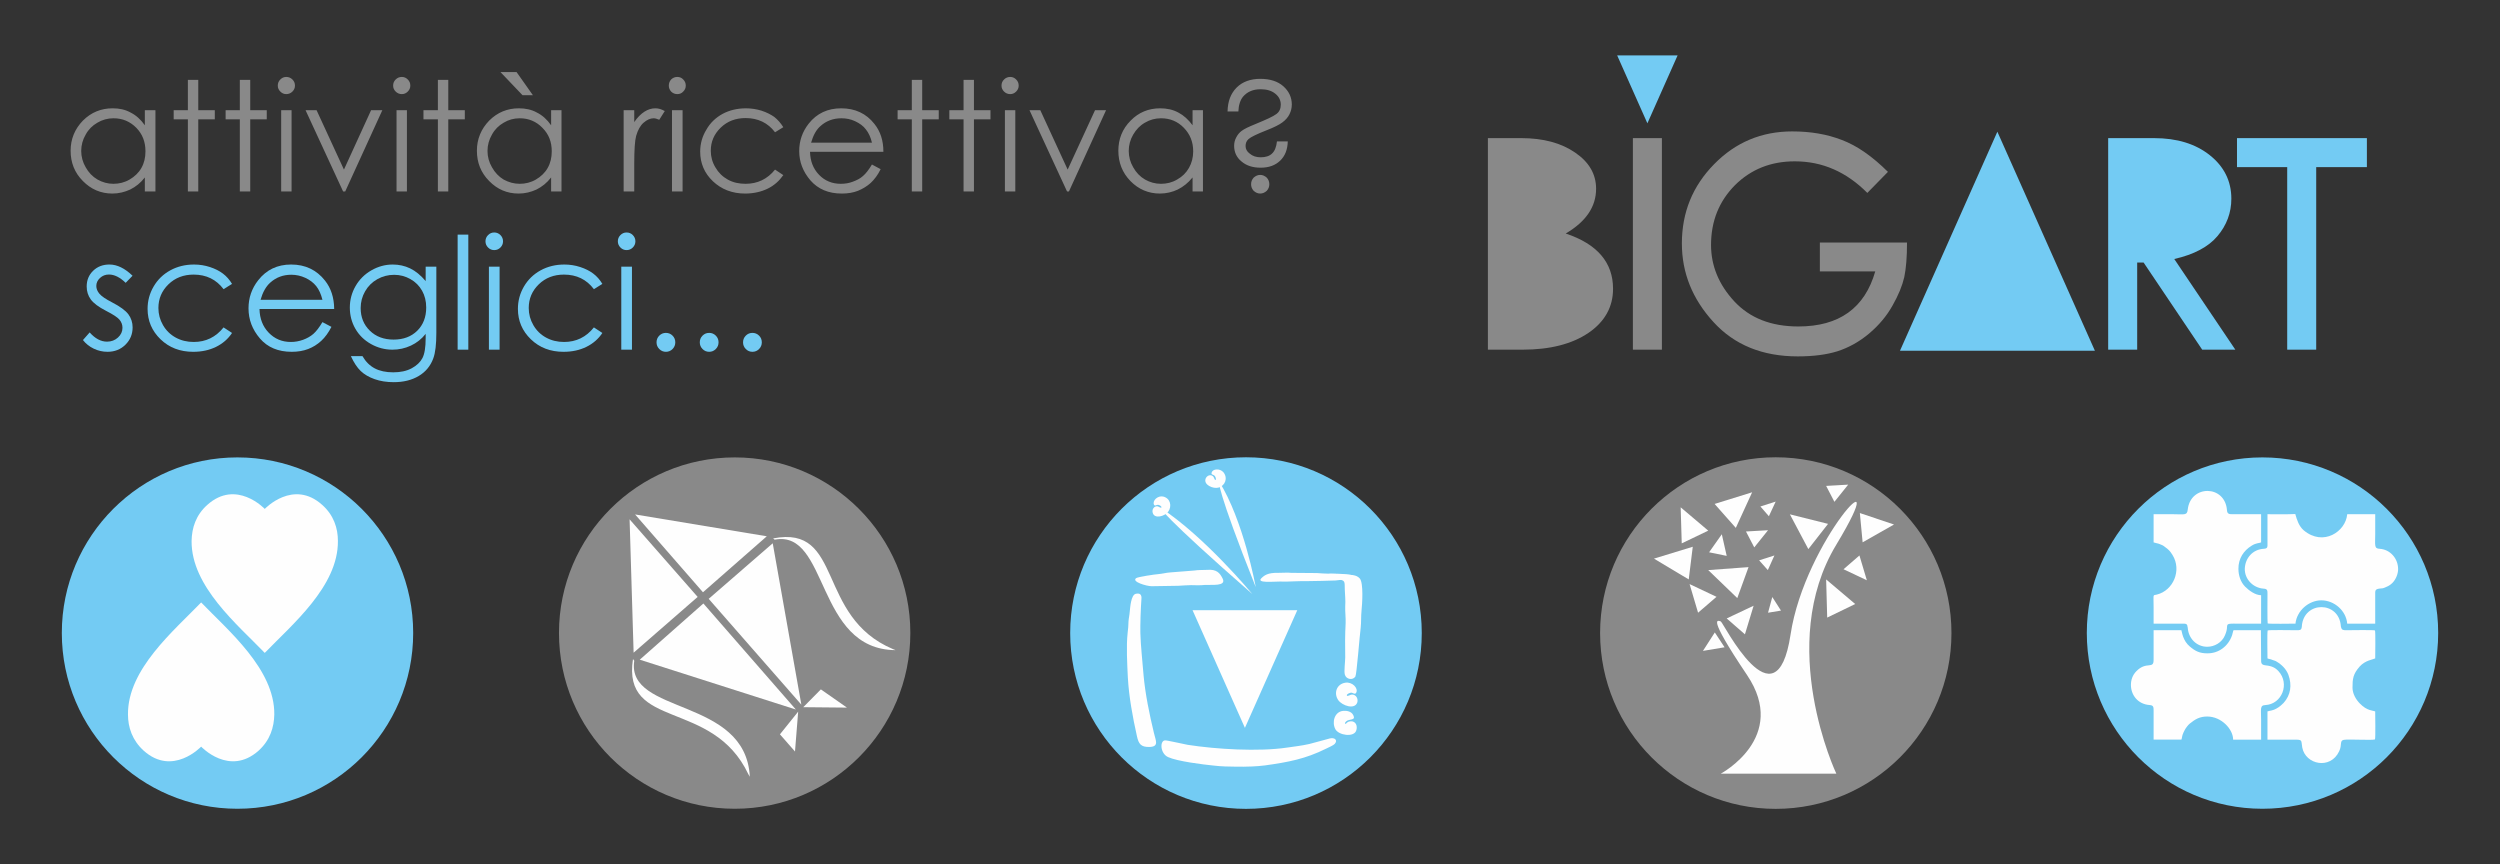 <?xml version="1.0" encoding="utf-8"?>
<!-- Generator: Adobe Illustrator 16.0.0, SVG Export Plug-In . SVG Version: 6.00 Build 0)  -->
<!DOCTYPE svg PUBLIC "-//W3C//DTD SVG 1.1//EN" "http://www.w3.org/Graphics/SVG/1.1/DTD/svg11.dtd">
<svg version="1.1" id="Livello_1" xmlns="http://www.w3.org/2000/svg" xmlns:xlink="http://www.w3.org/1999/xlink" x="0px" y="0px"
	 width="1024px" height="354px" viewBox="0 0 1024 354" enable-background="new 0 0 1024 354" xml:space="preserve">
<rect x="0" y="0" width="1024" height="354" fill="#333333" stroke="none"/>
<path fill="#898989" d="M-739.861-693.934v33.267h-4.342v-5.733c-1.739,2.258-3.736,3.821-5.994,4.95
	c-2.259,1.043-4.69,1.65-7.297,1.65c-4.69,0-8.771-1.737-12.072-5.124c-3.387-3.387-5.037-7.557-5.037-12.421
	c0-4.777,1.737-8.945,5.037-12.332c3.388-3.388,7.469-5.038,12.159-5.038c2.779,0,5.213,0.521,7.384,1.737
	c2.258,1.128,4.168,2.865,5.82,5.211v-6.167H-739.861z M-757.058-690.634c-2.346,0-4.604,0.608-6.602,1.824
	c-1.998,1.13-3.648,2.78-4.776,4.864c-1.217,2.086-1.825,4.344-1.825,6.688c0,2.346,0.608,4.604,1.825,6.688
	c1.214,2.173,2.778,3.823,4.863,5.039c1.998,1.128,4.169,1.737,6.515,1.737c2.257,0,4.516-0.522,6.601-1.737
	c2.085-1.216,3.734-2.779,4.864-4.777c1.128-1.999,1.65-4.256,1.65-6.775c0-3.908-1.217-7.035-3.736-9.64
	C-750.284-689.33-753.324-690.634-757.058-690.634z M-726.573-706.354h4.256v12.421h6.774v3.734h-6.774v29.532h-4.256v-29.532
	h-5.818v-3.734h5.818V-706.354z M-705.293-706.354h4.257v12.421h6.773v3.734h-6.773v29.532h-4.257v-29.532h-5.818v-3.734h5.818
	V-706.354z M-686.272-707.569c0.957,0,1.824,0.348,2.52,1.041c0.694,0.696,1.042,1.477,1.042,2.52c0,0.954-0.348,1.737-1.042,2.432
	c-0.695,0.695-1.562,1.043-2.52,1.043c-0.954,0-1.737-0.348-2.431-1.043c-0.695-0.694-1.044-1.478-1.044-2.432
	c0-1.043,0.349-1.823,1.044-2.52C-688.009-707.222-687.226-707.569-686.272-707.569z M-688.356-693.934h4.257v33.267h-4.257
	V-693.934z M-678.368-693.934h4.517l11.204,24.319l11.118-24.319h4.603l-15.199,33.267h-0.868L-678.368-693.934z M-638.935-707.569
	c0.955,0,1.736,0.348,2.433,1.041c0.693,0.696,1.042,1.477,1.042,2.52c0,0.954-0.349,1.737-1.042,2.432
	c-0.696,0.695-1.478,1.043-2.433,1.043s-1.824-0.348-2.519-1.043c-0.696-0.694-1.043-1.478-1.043-2.432
	c0-1.043,0.347-1.823,1.043-2.52C-640.759-707.222-639.89-707.569-638.935-707.569z M-641.106-693.934h4.256v33.267h-4.256V-693.934
	z M-624.17-706.354h4.257v12.421h6.774v3.734h-6.774v29.532h-4.257v-29.532h-5.905v-3.734h5.905V-706.354z M-573.533-693.934v33.267
	h-4.256v-5.733c-1.737,2.258-3.734,3.821-5.994,4.95c-2.257,1.043-4.689,1.65-7.295,1.65c-4.777,0-8.773-1.737-12.073-5.124
	c-3.388-3.387-5.038-7.557-5.038-12.421c0-4.777,1.737-8.945,5.038-12.332c3.388-3.388,7.47-5.038,12.16-5.038
	c2.693,0,5.211,0.521,7.382,1.737c2.259,1.128,4.17,2.865,5.82,5.211v-6.167H-573.533z M-590.643-690.634
	c-2.433,0-4.604,0.608-6.602,1.824c-1.998,1.13-3.647,2.78-4.777,4.864c-1.216,2.086-1.824,4.344-1.824,6.688
	c0,2.346,0.608,4.604,1.824,6.688c1.217,2.173,2.779,3.823,4.777,5.039c2.084,1.128,4.256,1.737,6.602,1.737
	c2.259,0,4.517-0.522,6.601-1.737c2.086-1.216,3.736-2.779,4.863-4.777c1.13-1.999,1.65-4.256,1.65-6.775
	c0-3.908-1.217-7.035-3.821-9.64C-583.869-689.33-586.996-690.634-590.643-690.634z M-591.947-709.568l6.688,9.468h-4.255
	l-9.033-9.468H-591.947z M-548.084-693.934h4.343v4.863c1.304-1.91,2.693-3.3,4.17-4.256c1.477-0.954,2.951-1.389,4.516-1.389
	c1.216,0,2.433,0.348,3.821,1.128l-2.258,3.562c-0.868-0.347-1.65-0.608-2.258-0.608c-1.391,0-2.78,0.608-4.17,1.824
	c-1.302,1.13-2.344,2.954-3.039,5.387c-0.521,1.91-0.782,5.731-0.782,11.551v11.205h-4.343V-693.934L-548.084-693.934z
	 M-526.109-707.569c0.955,0,1.823,0.348,2.43,1.041c0.696,0.696,1.043,1.477,1.043,2.52c0,0.954-0.347,1.737-1.043,2.432
	c-0.606,0.695-1.475,1.043-2.43,1.043c-0.957,0-1.825-0.348-2.521-1.043c-0.607-0.694-0.954-1.478-0.954-2.432
	c0-1.043,0.347-1.823,0.954-2.52C-527.934-707.222-527.066-707.569-526.109-707.569z M-528.281-693.934h4.342v33.267h-4.342
	V-693.934z M-482.681-686.985l-3.388,2.085c-2.954-3.909-7.037-5.82-12.074-5.82c-4.081,0-7.468,1.304-10.161,3.908
	c-2.693,2.606-4.083,5.733-4.083,9.468c0,2.433,0.608,4.69,1.911,6.863c1.216,2.084,2.866,3.734,5.039,4.95
	c2.17,1.215,4.604,1.737,7.294,1.737c4.863,0,8.946-1.911,12.074-5.82l3.388,2.258c-1.65,2.347-3.736,4.256-6.429,5.56
	c-2.691,1.304-5.819,1.997-9.207,1.997c-5.297,0-9.727-1.737-13.201-5.037c-3.475-3.301-5.211-7.382-5.211-12.159
	c0-3.214,0.867-6.254,2.518-8.946c1.564-2.78,3.822-4.951,6.688-6.515c2.78-1.477,5.992-2.258,9.554-2.258
	c2.173,0,4.343,0.348,6.341,0.955c2.084,0.695,3.823,1.563,5.298,2.605C-484.941-690.025-483.724-688.636-482.681-686.985z
	 M-446.376-671.698l3.561,1.91c-1.127,2.345-2.518,4.17-4.081,5.646c-1.562,1.39-3.299,2.433-5.211,3.214
	c-1.998,0.782-4.169,1.129-6.603,1.129c-5.472,0-9.728-1.823-12.853-5.384c-3.041-3.562-4.604-7.558-4.604-11.987
	c0-4.255,1.304-7.989,3.906-11.292c3.301-4.168,7.73-6.252,13.29-6.252c5.646,0,10.249,2.084,13.637,6.427
	c2.432,3.039,3.647,6.775,3.647,11.379h-30.053c0.089,3.821,1.303,6.948,3.734,9.466c2.346,2.434,5.387,3.649,8.859,3.649
	c1.736,0,3.386-0.262,4.95-0.869c1.649-0.608,3.039-1.304,4.17-2.345C-448.895-667.964-447.68-669.527-446.376-671.698z
	 M-446.376-680.645c-0.521-2.257-1.391-4.081-2.519-5.471c-1.042-1.39-2.521-2.434-4.343-3.301
	c-1.823-0.869-3.734-1.217-5.646-1.217c-3.301,0-6.167,1.043-8.512,3.128c-1.738,1.477-3.041,3.821-3.908,6.86L-446.376-680.645
	L-446.376-680.645z M-430.048-706.354h4.258v12.421h6.773v3.734h-6.773v29.532h-4.258v-29.532h-5.817v-3.734h5.817V-706.354z
	 M-408.854-706.354h4.256v12.421h6.773v3.734h-6.773v29.532h-4.256v-29.532h-5.82v-3.734h5.82V-706.354z M-389.747-707.569
	c0.955,0,1.737,0.348,2.435,1.041c0.693,0.696,1.04,1.477,1.04,2.52c0,0.954-0.347,1.737-1.04,2.432
	c-0.696,0.695-1.479,1.043-2.435,1.043s-1.822-0.348-2.519-1.043c-0.695-0.694-1.043-1.478-1.043-2.432
	c0-1.043,0.348-1.823,1.043-2.52C-391.57-707.222-390.703-707.569-389.747-707.569z M-391.917-693.934h4.256v33.267h-4.256V-693.934
	z M-381.842-693.934h4.43l11.203,24.319l11.204-24.319h4.518l-15.198,33.267h-0.782L-381.842-693.934z M-310.794-693.934v33.267
	h-4.256v-5.733c-1.825,2.258-3.821,3.821-6.081,4.95c-2.171,1.043-4.689,1.65-7.295,1.65c-4.688,0-8.771-1.737-12.073-5.124
	c-3.301-3.387-4.949-7.557-4.949-12.421c0-4.777,1.648-8.945,5.036-12.332c3.302-3.388,7.385-5.038,12.073-5.038
	c2.779,0,5.211,0.521,7.468,1.737c2.174,1.128,4.083,2.865,5.821,5.211v-6.167H-310.794z M-327.992-690.634
	c-2.347,0-4.604,0.608-6.603,1.824c-1.997,1.13-3.562,2.78-4.777,4.864c-1.216,2.086-1.822,4.344-1.822,6.688
	c0,2.346,0.606,4.604,1.822,6.688c1.217,2.173,2.78,3.823,4.863,5.039c1.999,1.128,4.17,1.737,6.517,1.737
	c2.345,0,4.517-0.522,6.6-1.737c2.172-1.216,3.734-2.779,4.865-4.777c1.129-1.999,1.735-4.256,1.735-6.775
	c0-3.908-1.303-7.035-3.82-9.64C-321.131-689.33-324.257-690.634-327.992-690.634z M-296.29-693.413h-4.431
	c0.087-4.168,1.305-7.382,3.734-9.814c2.347-2.345,5.646-3.561,9.641-3.561c4.083,0,7.211,1.042,9.471,3.04
	c2.256,1.997,3.472,4.517,3.472,7.47c0,1.477-0.35,2.778-0.955,3.995c-0.607,1.216-1.562,2.346-2.863,3.3
	c-1.219,0.957-3.477,2.084-6.603,3.301c-3.996,1.563-6.428,2.78-7.297,3.561c-0.867,0.783-1.217,1.737-1.217,2.867
	c0,1.129,0.521,2.259,1.736,3.126c1.131,0.957,2.606,1.478,4.432,1.478c2.083,0,3.646-0.521,4.689-1.563
	c1.128-1.043,1.738-2.693,1.995-4.951h4.432c-0.087,3.388-1.128,5.994-3.127,7.904c-1.998,1.911-4.603,2.866-7.989,2.866
	c-3.301,0-5.905-0.868-7.903-2.605c-1.998-1.65-2.952-3.821-2.952-6.341c0-1.217,0.26-2.345,0.867-3.475
	c0.521-1.042,1.303-1.997,2.258-2.692c1.043-0.781,2.866-1.65,5.646-2.779c4.431-1.824,7.295-3.126,8.514-4.082
	c1.214-0.869,1.82-2.171,1.82-3.821c0-1.737-0.693-3.301-2.258-4.517c-1.476-1.217-3.474-1.824-5.991-1.824
	c-3.128,0-5.473,1.041-7.209,3.04C-295.507-698.102-296.204-696.018-296.29-693.413z M-287.345-667.443
	c1.044,0,1.911,0.436,2.693,1.13c0.695,0.782,1.043,1.65,1.043,2.692s-0.347,1.911-1.043,2.692
	c-0.782,0.695-1.649,1.129-2.693,1.129c-1.042,0-1.909-0.434-2.69-1.129c-0.694-0.781-1.041-1.65-1.041-2.692
	s0.347-1.91,1.041-2.692C-289.254-667.008-288.387-667.443-287.345-667.443z"/>
<path fill="#FF9100" d="M-754.627-629.4l-2.779,2.78c-2.258-2.173-4.516-3.301-6.688-3.301c-1.391,0-2.604,0.434-3.562,1.389
	c-1.042,0.87-1.562,1.999-1.562,3.214c0,1.042,0.434,2.086,1.303,3.04c0.781,1.043,2.518,2.172,5.124,3.562
	c3.127,1.651,5.298,3.214,6.515,4.776c1.042,1.562,1.649,3.301,1.649,5.213c0,2.777-0.955,5.038-2.866,6.948
	c-1.91,1.908-4.342,2.867-7.208,2.867c-1.91,0-3.734-0.438-5.56-1.306c-1.737-0.778-3.125-1.995-4.342-3.472l2.691-3.039
	c2.259,2.516,4.517,3.734,7.036,3.734c1.65,0,3.127-0.611,4.342-1.652c1.216-1.131,1.825-2.429,1.825-3.908
	c0-1.214-0.436-2.258-1.216-3.301c-0.782-0.87-2.606-2.085-5.387-3.473c-3.038-1.564-5.037-3.127-6.166-4.604
	c-1.042-1.478-1.562-3.214-1.562-5.125c0-2.519,0.867-4.604,2.604-6.34c1.65-1.651,3.909-2.434,6.514-2.434
	C-760.88-633.83-757.753-632.352-754.627-629.4z M-714.759-626.1l-3.388,2.085c-2.953-3.908-6.949-5.819-12.073-5.819
	c-4.082,0-7.469,1.302-10.162,3.908c-2.693,2.606-3.996,5.732-3.996,9.467c0,2.433,0.609,4.69,1.823,6.863
	c1.217,2.082,2.954,3.734,5.126,4.949c2.171,1.131,4.516,1.736,7.209,1.736c4.95,0,8.946-1.91,12.073-5.817l3.388,2.257
	c-1.563,2.345-3.736,4.258-6.428,5.559c-2.693,1.305-5.732,2-9.207,2c-5.298,0-9.642-1.736-13.115-5.04
	c-3.474-3.297-5.211-7.381-5.211-12.159c0-3.213,0.781-6.254,2.431-8.945c1.65-2.779,3.823-4.95,6.688-6.514
	c2.866-1.478,6.08-2.26,9.554-2.26c2.259,0,4.344,0.261,6.428,0.956c1.997,0.695,3.822,1.564,5.211,2.605
	C-716.932-629.14-715.715-627.749-714.759-626.1z M-678.454-610.812l3.647,1.911c-1.215,2.347-2.604,4.168-4.081,5.643
	c-1.563,1.393-3.388,2.437-5.3,3.214c-1.91,0.694-4.168,1.133-6.601,1.133c-5.472,0-9.729-1.826-12.767-5.388
	c-3.04-3.561-4.604-7.556-4.604-11.985c0-4.257,1.302-7.991,3.907-11.29c3.301-4.17,7.731-6.255,13.203-6.255
	c5.733,0,10.25,2.085,13.637,6.428c2.431,3.039,3.647,6.774,3.734,11.377h-30.14c0.087,3.82,1.39,6.95,3.735,9.471
	c2.432,2.429,5.385,3.645,8.946,3.645c1.65,0,3.3-0.257,4.95-0.869c1.563-0.606,2.953-1.388,4.083-2.345
	C-680.974-607.075-679.757-608.642-678.454-610.812z M-678.368-619.758c-0.607-2.26-1.39-4.083-2.52-5.474
	c-1.128-1.389-2.605-2.431-4.342-3.301c-1.823-0.868-3.734-1.215-5.733-1.215c-3.301,0-6.078,1.041-8.511,3.127
	c-1.65,1.475-2.954,3.821-3.908,6.862h25.014V-619.758z M-637.024-633.048h4.256v26.493c0,4.688-0.435,8.073-1.217,10.245
	c-1.129,3.04-3.039,5.385-5.818,7.038c-2.78,1.65-6.081,2.519-9.989,2.519c-2.866,0-5.472-0.437-7.729-1.215
	c-2.258-0.873-4.083-1.914-5.559-3.304c-1.39-1.388-2.692-3.386-3.909-5.99h4.604c1.303,2.256,2.953,3.908,4.951,4.949
	c1.997,1.041,4.43,1.562,7.47,1.562c2.865,0,5.385-0.521,7.382-1.562c1.998-1.131,3.387-2.52,4.257-4.081
	c0.867-1.651,1.303-4.345,1.303-7.992v-1.738c-1.563,2.088-3.562,3.65-5.906,4.691c-2.346,1.131-4.777,1.651-7.384,1.651
	c-3.127,0-5.992-0.694-8.685-2.259c-2.693-1.476-4.777-3.561-6.254-6.081c-1.478-2.604-2.171-5.383-2.171-8.511
	c0-3.039,0.78-5.906,2.258-8.6c1.563-2.691,3.647-4.775,6.427-6.339c2.693-1.478,5.56-2.26,8.512-2.26
	c2.52,0,4.863,0.521,6.95,1.478c2.171,1.043,4.255,2.692,6.253,5.124v-5.818H-637.024z M-649.705-629.747
	c-2.433,0-4.689,0.607-6.688,1.738c-2.085,1.216-3.735,2.863-4.95,4.863c-1.13,2.083-1.737,4.342-1.737,6.773
	c0,3.646,1.216,6.604,3.647,9.033c2.432,2.346,5.645,3.56,9.468,3.56c3.994,0,7.122-1.127,9.553-3.56
	c2.346-2.347,3.562-5.471,3.562-9.293c0-2.519-0.522-4.777-1.65-6.688c-1.043-1.999-2.605-3.562-4.69-4.689
	C-645.188-629.14-647.36-629.747-649.705-629.747z M-624.257-645.901H-620v46.12h-4.257V-645.901z M-609.579-646.685
	c0.956,0,1.825,0.347,2.52,1.043c0.694,0.694,1.042,1.477,1.042,2.518c0,0.956-0.348,1.737-1.042,2.434
	c-0.694,0.694-1.563,1.043-2.52,1.043c-0.955,0-1.737-0.349-2.432-1.043c-0.694-0.696-1.042-1.478-1.042-2.434
	c0-1.041,0.348-1.823,1.042-2.518C-611.316-646.338-610.534-646.685-609.579-646.685z M-611.663-633.048h4.257v33.267h-4.257
	V-633.048z"/>
<g>
	<path fill="#898989" d="M-184.085-682.503h13.69c8.998,0,16.379,2,22.065,5.937c5.69,3.875,8.567,8.816,8.567,14.817
		c0,7.314-4.124,13.439-12.44,18.316c12.938,4.316,19.382,11.881,19.382,22.632c0,7.44-3.377,13.504-10.067,18.071
		c-6.752,4.559-15.69,6.875-27.009,6.875h-14.188V-682.503z"/>
	<polygon fill="#898989" points="-124.696,-682.503 -112.817,-682.503 -112.817,-595.857 -124.696,-595.857 	"/>
	<path fill="#898989" d="M-20.229-668.688l-8.442,8.627C-37.233-668.688-47.114-673-58.367-673c-9.814,0-17.943,3.248-24.508,9.753
		c-6.499,6.564-9.812,14.688-9.812,24.504c0,8.505,3.187,16.253,9.501,23.067c6.378,6.879,15.128,10.317,26.258,10.317
		c16.693,0,27.193-7.506,31.508-22.566h-22.692v-11.815h35.699c0,5.941-0.377,10.627-1.13,14.189
		c-0.812,3.5-2.375,7.377-4.81,11.628c-2.375,4.251-5.566,8.065-9.566,11.438c-4.002,3.376-8.316,5.752-12.882,7.252
		c-4.562,1.44-10.001,2.128-16.38,2.128c-14.44,0-25.944-4.691-34.507-14.068c-8.632-9.435-12.943-20.128-12.943-32.193
		c0-12.756,4.44-23.572,13.256-32.511c8.753-8.94,19.443-13.378,31.948-13.378c7.438,0,14.188,1.124,20.315,3.502
		C-32.923-679.439-26.667-675.064-20.229-668.688z"/>
	<path fill="#73CBF3" d="M69.983-682.503h18.816c9.314,0,16.942,2.314,22.822,6.999c5.812,4.626,8.812,10.567,8.812,17.816
		c0,5.755-1.938,10.882-5.688,15.318c-3.749,4.442-9.69,7.565-17.693,9.378l25.009,37.135h-13.567l-24.007-35.696h-2.624v35.696
		h-11.88V-682.503L69.983-682.503z"/>
	<polygon fill="#73CBF3" points="122.748,-682.503 175.95,-682.503 175.95,-670.627 155.193,-670.627 155.193,-595.857 
		143.315,-595.857 143.315,-670.627 122.748,-670.627 	"/>
	<polygon fill="#73CBF3" points="-15.292,-595.418 64.545,-595.418 24.594,-685.131 	"/>
	<polygon fill="#73CBF3" points="-131.135,-716.391 -106.378,-716.391 -118.755,-688.567 	"/>
</g>
<g>
	<path fill="#73CBF3" d="M-701.287-551.729c39.778,0,72.002,32.223,72.002,71.916c0,39.779-32.224,72-72.002,72
		c-39.694,0-71.918-32.221-71.918-72C-773.204-519.508-740.981-551.729-701.287-551.729z"/>
	<path fill="#FEFEFE" d="M-716.139-433.261c0,0-11.64,12.335-23.538,1.646c-4.69-4.255-6.428-9.553-6.428-14.849
		c-0.174-18.503,18.849-34.31,29.966-45.859c11.116,11.552,30.138,27.356,29.965,45.859c-0.087,5.296-1.737,10.594-6.428,14.849
		C-704.587-420.927-716.139-433.261-716.139-433.261z"/>
	<path fill="#FEFEFE" d="M-690.082-530.628c0,0-11.639-12.334-23.539-1.646c-4.689,4.166-6.34,9.469-6.427,14.764
		c-0.174,18.589,18.848,34.31,29.966,45.859c11.118-11.551,30.139-27.271,29.965-45.859c0-5.295-1.737-10.598-6.428-14.764
		C-678.444-542.962-690.082-530.628-690.082-530.628z"/>
</g>
<g>
	<path fill="#898989" d="M-497.565-551.729c39.691,0,71.915,32.223,71.915,71.916c0,39.779-32.224,72-71.915,72
		c-39.779,0-72.003-32.221-72.003-72C-569.568-519.508-537.344-551.729-497.565-551.729z"/>
	<polygon fill="#FEFEFE" points="-540.644,-526.367 -512.766,-494.583 -538.996,-471.74 	"/>
	<polygon fill="#FEFEFE" points="-538.388,-528.365 -510.593,-496.492 -484.451,-519.419 	"/>
	<polygon fill="#FEFEFE" points="-470.293,-450.46 -508.246,-493.799 -482.017,-516.554 	"/>
	<polygon fill="#FEFEFE" points="-472.55,-448.46 -510.419,-491.892 -536.476,-468.873 	"/>
	<polygon fill="#FEFEFE" points="-471.595,-447.593 -479.065,-438.299 -472.897,-431.261 	"/>
	<polygon fill="#FEFEFE" points="-451.619,-449.245 -462.302,-456.713 -469.509,-449.419 	"/>
	<path fill="#FEFEFE" d="M-538.735-468.437c-3.388,22.321,45.685,14.68,47.338,47.512c-0.174-0.264-0.35-0.61-0.609-1.047
		c-14.679-31.092-51.766-17.889-47.25-47.158L-538.735-468.437z"/>
	<path fill="#FEFEFE" d="M-481.236-518.03c22.233-4.255,16.676,44.991,49.507,45.249c-0.261-0.174-0.694-0.258-1.043-0.431
		c-31.702-13.375-20.062-50.988-49.071-45.34L-481.236-518.03z"/>
</g>
<g>
	<path fill="#73CBF3" d="M133.15-551.729c39.779,0,72.003,32.223,72.003,71.916c0,39.779-32.224,72-72.003,72
		c-39.695,0-71.918-32.221-71.918-72C61.232-519.508,93.455-551.729,133.15-551.729z"/>
	<g id="_2232609344_1_">
		<g>
			<path fill="#FEFEFE" d="M165.375-482.075v4.172l-16.067-3.734c0-0.09,0-0.785,0-0.959c0.78-10.418,15.283-10.418,15.98,0
				C165.288-482.424,165.375-482.25,165.375-482.075z"/>
			<path fill="#FEFEFE" d="M149.306-482.159h16.068c0.261,1.215,1.041,1.215,2.256,1.215c1.824,0,11.032-0.174,11.641,0.09
				c0.26,0.693,0.087,9.897,0.087,11.461c-0.867,0.438-4.082,0.783-6.342,3.303c-2.778,3.125-2.952,5.123-2.952,8.684
				c0,2.438,1.388,4.867,3.039,6.518c2.954,3.035,5.301,2.777,6.255,3.215c0,1.646,0.173,10.682-0.087,11.46
				c-1.128,0.438-10.946-0.175-12.769,0.173c-1.825,0.35-0.606,2-1.913,4.693c-3.56,7.642-13.809,5.47-15.109-1.562
				c-0.523-3.039,0.261-3.214-3.388-3.214h-10.859v-11.55c0.785-0.354,1.913-0.18,3.735-1.223c1.132-0.604,1.999-1.388,2.865-2.254
				c2.954-3.299,3.476-7.297,1.998-11.468c-0.867-2.345-2.777-4.255-4.863-5.47c-0.521-0.348-1.041-0.438-1.735-0.693
				c-0.694-0.348-1.391-0.348-2-0.609c0-1.563-0.173-10.769,0.087-11.461c0.607-0.265,9.815-0.09,11.729-0.09
				C148.347-480.944,149.046-480.854,149.306-482.159z"/>
		</g>
		<path fill="#FEFEFE" d="M135.232-528.455v11.812c0,1.562,0.174,2.258-1.562,2.348c-4.431,0.257-7.559,3.734-7.73,8.163
			c-0.087,4.428,3.561,7.905,7.73,8.163c1.648,0.089,1.562,0.873,1.562,2.345c0,1.916-0.087,11.293,0.087,11.903
			c0.785,0.257,9.815,0.084,11.38,0.084c0.521-5.297,5.47-9.551,10.597-9.551c5.3,0,10.161,4.254,10.596,9.551h11.467v-11.813
			c0-1.472-0.174-2.256,1.562-2.519c1.652-0.174,1.479,0,3.127-0.778c0.87-0.347,1.651-0.869,2.348-1.562
			c1.388-1.396,2.345-3.651,2.345-5.649c0-4.429-3.301-8.079-7.559-8.336c-2.343-0.091-1.821-1.388-1.821-6.171
			c0-2.692,0-5.381,0-7.988h-11.467c-0.607,7.121-9.814,13.291-17.805,6.602c-2-1.735-2.779-4.256-3.475-6.686
			C143.138-528.365,138.967-528.455,135.232-528.455z"/>
		<g>
			<path fill="#FEFEFE" d="M118.643-482.159h-16.067c-0.175-1.562-0.869-1.479-2.347-1.479H88.592c0-2.172,0-4.43,0-6.685
				c0-5.733-0.435-4.782,1.303-5.214c6.772-1.65,10.334-9.988,6.427-16.24c-0.955-1.562-1.648-2.264-3.128-3.305
				c-0.607-0.521-1.301-0.868-2.082-1.126c-0.783-0.347-1.826-0.437-2.52-0.7v-11.549c2.692,0,5.387,0,7.988,0
				c4.604,0,5.734,0.609,5.994-1.91c1.131-10.25,15.287-10.16,16.067,0.258c0.087,1.568,0.956,1.652,2.173,1.652h11.812v11.549
				c-0.78,0.354-1.996,0.174-3.821,1.307c-3.388,2.082-5.472,5.295-5.472,9.467c0,2.691,0.869,5.47,2.777,7.386
				c1.566,1.562,4.172,3.47,6.516,3.47v11.641c-2.604,0-5.211,0-7.815,0C118.643-483.638,118.817-483.812,118.643-482.159z"/>
			<path fill="#FEFEFE" d="M102.576-482.159l0.087-1.562l15.634-2.957l0.348,4.521c0,0.778-0.174,1.825-0.867,3.388
				c-1.215,2.866-4.255,4.602-7.209,4.602c-4.432,0-7.73-3.471-7.991-7.814L102.576-482.159L102.576-482.159z"/>
		</g>
		<path fill="#FEFEFE" d="M132.628-436.127c0-2.608,0-5.302,0-7.988c0-4.519-0.607-6.081,1.736-6.171
			c6.775-0.347,10.163-8.773,5.299-13.979c-1.736-1.826-3.473-2.09-5.559-2.348c-1.564-0.263-1.479-1.131-1.479-2.519l-0.087-11.813
			h-11.204c-0.26,0.438-0.347,1.389-0.606,2.082c-1.564,4.52-5.56,7.469-10.162,7.385c-3.126,0-4.865-0.867-7.123-2.776
			c-2.951-2.435-3.215-5.995-3.475-6.688H88.592v11.986c0.087,4.255-2.866,0.521-7.034,4.775c-1.565,1.562-2.26,3.561-2.26,5.643
			c0,3.998,2.692,7.906,7.729,8.253c1.564,0.091,1.564,0.957,1.564,2.347v11.812h11.377c0.26-0.609,0.26-1.389,0.522-2.088
			c0.261-0.604,0.435-1.125,0.78-1.735c0.434-0.868,1.477-2.257,2.171-2.776c2.258-1.826,4.084-2.867,7.123-2.867
			c5.818,0,10.597,5.213,10.597,9.468h11.467V-436.127z"/>
	</g>
</g>
<g>
	<path fill="#73CBF3" d="M-292.174-551.778c39.781,0,72.002,32.223,72.002,72.002c0,39.784-32.221,72.006-72.002,72.006
		s-72.004-32.222-72.004-72.006C-364.178-519.558-331.956-551.778-292.174-551.778z"/>
	<polygon fill="#FEFEFE" points="-314.064,-489.156 -271.154,-489.156 -292.61,-440.95 	"/>
	<path fill="#FEFEFE" d="M-257.869-436.604c-2.777,0.693-5.471,1.562-8.337,2.256c-3.04,0.695-6.081,1.041-9.12,1.479
		c-11.64,1.734-29.011,0.694-40.735-1.132c-1.476-0.263-8.598-1.908-9.293-1.824c-2.172,0.173-1.998,5.386,1.303,6.864
		c3.82,1.734,14.332,3.039,18.763,3.47c1.301,0.177,2.863,0.265,4.602,0.349l4.344,0.09c4.257,0.085,8.773-0.09,11.988-0.521
		c9.291-1.305,16.498-2.608,25.008-6.862c0.875-0.433,2.957-1.299,3.567-2C-254.481-435.911-255.872-437.132-257.869-436.604z"/>
	<path fill="#FEFEFE" d="M-337.34-495.847c-1.91,0.438-2.26,5.477-2.433,7.211c-0.087,1.39-0.436,2.777-0.521,4.172
		c-0.087,1.736-0.087,2.867-0.348,4.604c-0.608,5.297-0.173,12.938,0.087,18.323c0.434,7.815,1.998,16.332,3.734,24.06
		c0.694,3.129,1.648,4.435,5.124,4.345c4.17-0.085,2.434-2.867,1.823-5.734c-1.823-7.551-3.561-15.978-4.255-23.709
		c-0.434-5.733-1.13-11.378-1.304-17.2c-0.087-3.214,0.174-10.509,0.437-13.979C-334.822-495.499-335.604-496.276-337.34-495.847z"
		/>
	<path fill="#FEFEFE" d="M-258.216-504.009c-1.04,0.264-0.951,1.734,0,1.998c0.438,0.174,2.866,0.264,3.479,0.264
		c3.386,0.257,2.948,0.869,3.039,4.165c0.084,2.521,0.347,4.171,0.174,6.865c-0.09,2.173,0.257,4.512,0.173,6.858
		c-0.263,4.519-0.263,9.557-0.173,14.068c0,1.65-0.521,5.648-0.174,6.954c0.521,2.082,3.298,2.513,4.339,0.866
		c0.521-0.782,1.742-16.852,2.173-19.977c0.264-2.345,0.09-4.691,0.348-7.037c0.264-2.604,0.867-11.203-0.693-13.119
		c-1.479-1.733-3.818-1.388-5.646-1.733C-252.22-504.009-257.432-504.267-258.216-504.009z"/>
	<path fill="#FEFEFE" d="M-308.07-505.661c-1.736,0.09-3.821,0-5.211,0.264l-9.989,0.784c-1.389,0.084-3.477,0.604-4.864,0.694
		c-1.302,0.084-8.338,1.125-9.032,1.646c-1.997,1.479,4.344,3.303,6.342,3.303c3.56-0.09,7.294-0.09,10.942-0.174
		c1.476-0.09,3.908-0.263,5.211-0.263c1.738,0.089,3.995,0.089,5.646-0.084c2.691-0.174,8.946,0.693,7.296-2.61
		C-302.859-504.354-304.163-506.008-308.07-505.661z"/>
	<path fill="#FEFEFE" d="M-279.06-504.438c1.824,0,4.082-0.175,5.47,0l10.51,0.084c1.395,0.09,3.561,0.263,5.038,0.263
		c1.389,0,8.689,0.348,9.385,0.604c1.991,0.867-4.692,2.089-6.865,2.173c-3.732,0.09-7.642,0.264-11.465,0.264
		c-1.563,0-4.082,0-5.472,0.085c-1.824,0.09-4.172,0.173-5.905,0.09c-2.867,0-9.468,0.692-7.557-1.306
		C-284.622-503.488-283.141-504.529-279.06-504.438z"/>
	<path fill="#FEFEFE" d="M-252.483-447.897c-3.479,0.431-4.604,4.69-3.041,7.553c1.39,2.437,7.296,3.304,8.427,0.699
		c0.605-1.394,0.348-3.388-1.305-3.914c-0.693-0.174-1.824-0.084-2.345,0.438c-0.779,0.959-1.301,0.438-0.434-0.438
		c1.216-1.215,4.165-0.256,2.951-2.603C-249.006-447.726-250.921-448.072-252.483-447.897z"/>
	<path fill="#FEFEFE" d="M-251.442-459.449c-3.645,0.522-4.865,4.339-2.95,7.122c1.562,2.257,6.774,4.082,7.816,0.951
		c0.437-1.473-0.438-3.212-2.174-3.212c-0.693,0-1.824,0.866-2.081,0.437c-0.266-0.609,1.298-1.216,1.734-1.216
		c0.783,0,1.562,0.952,2.081,0C-246.055-457.192-248.659-459.886-251.442-459.449z"/>
	<path fill="#FEFEFE" d="M-326.135-535.709c3.039,0.692,3.734,3.991,2.084,6.254c-1.39,1.825-5.645,3.123-6.34,0.349
		c-0.348-1.307,0.52-2.693,1.909-2.61c0.608,0.09,1.39,0.874,1.649,0.521c0.264-0.521-0.954-1.124-1.39-1.124
		c-0.606,0-1.302,0.693-1.65-0.09C-330.565-534.058-328.308-536.146-326.135-535.709z"/>
	<path fill="#FEFEFE" d="M-301.381-545.613c1.91,2.435,0.607,5.56-2.085,6.253c-2.085,0.612-6.253-1.123-5.212-3.734
		c0.521-1.213,1.998-1.823,3.039-0.866c0.438,0.437,0.61,1.562,0.957,1.479c0.521-0.265-0.087-1.479-0.347-1.744
		c-0.522-0.52-1.479-0.347-1.218-1.213C-305.9-547.085-302.859-547.351-301.381-545.613z"/>
	<path fill="#FEFEFE" d="M-289.571-495.756c0,0-19.628-23.711-37.781-35.441C-327.352-531.197-326.832-528.33-289.571-495.756z"/>
	<path fill="#FEFEFE" d="M-288.18-498.623c0,0-4.951-27.36-15.112-43.429C-303.292-542.052-304.422-539.36-288.18-498.623z"/>
</g>
<g>
	<path fill="#898989" d="M-66.209-551.778c39.78,0,72.003,32.223,72.003,72.002c0,39.784-32.223,72.006-72.003,72.006
		c-39.69,0-71.915-32.222-71.915-72.006C-138.125-519.558-105.901-551.778-66.209-551.778z"/>
	<g id="_2232562752_1_">
		<path fill="#FEFEFE" d="M-88.704-422.188h47.337c0,0-24.93-52.634,0-93.808c24.839-41.168-12.941-1.909-18.762,36.919
			c-5.906,38.821-27.709-5.387-28.575-5.477c-0.867-0.174-6.342-3.471,10.769,21.977C-60.737-437.042-88.704-422.188-88.704-422.188
			z"/>
		<polygon fill="#FEFEFE" points="-45.105,-486.115 -33.638,-491.675 -45.538,-501.747 		"/>
		<polygon fill="#FEFEFE" points="-87.143,-473.955 -91.138,-480.034 -96,-472.478 		"/>
		<polygon fill="#FEFEFE" points="-74.982,-514.865 -78.37,-521.382 -69.336,-521.903 		"/>
		<polygon fill="#FEFEFE" points="-42.151,-533.536 -45.538,-540.054 -36.505,-540.574 		"/>
		<polygon fill="#FEFEFE" points="-78.803,-479.257 -86.273,-485.769 -75.243,-490.979 		"/>
		<polygon fill="#FEFEFE" points="-31.727,-528.935 -30.597,-516.947 -17.743,-524.242 		"/>
		<polygon fill="#FEFEFE" points="-104.686,-516.517 -93.832,-521.728 -105.122,-531.281 		"/>
		<polygon fill="#FEFEFE" points="-93.48,-512.865 -86.273,-511.388 -88.271,-520.251 		"/>
		<polygon fill="#FEFEFE" points="-52.834,-514.171 -44.755,-524.506 -60.388,-528.414 		"/>
		<polygon fill="#FEFEFE" points="-91.224,-532.669 -82.538,-522.854 -75.85,-537.444 		"/>
		<polygon fill="#FEFEFE" points="-81.931,-494.104 -77.329,-506.786 -93.832,-505.571 		"/>
		<polygon fill="#FEFEFE" points="-101.82,-501.747 -100.171,-515.128 -116.063,-510.263 		"/>
		<polygon fill="#FEFEFE" points="-38.417,-505.919 -31.9,-511.562 -28.863,-501.399 		"/>
		<polygon fill="#FEFEFE" points="-72.462,-531.628 -68.99,-527.63 -66.209,-533.626 		"/>
		<polygon fill="#FEFEFE" points="-97.997,-488.113 -90.444,-494.625 -101.472,-499.838 		"/>
		<polygon fill="#FEFEFE" points="-72.983,-509.569 -69.423,-505.571 -66.73,-511.562 		"/>
		<polygon fill="#FEFEFE" points="-69.336,-488.113 -64.036,-488.981 -67.597,-494.541 		"/>
	</g>
</g>
<g>
	<path fill="#898989" d="M63.665,45.146v33.268h-4.342v-5.733c-1.739,2.258-3.736,3.821-5.994,4.95
		c-2.259,1.043-4.69,1.65-7.297,1.65c-4.69,0-8.771-1.737-12.072-5.124c-3.387-3.388-5.037-7.558-5.037-12.422
		c0-4.776,1.737-8.944,5.037-12.332c3.388-3.388,7.469-5.037,12.159-5.037c2.779,0,5.213,0.521,7.384,1.736
		c2.258,1.128,4.168,2.865,5.82,5.211v-6.167H63.665z M46.468,48.446c-2.346,0-4.604,0.608-6.602,1.824
		c-1.998,1.13-3.648,2.78-4.776,4.864c-1.217,2.086-1.825,4.344-1.825,6.688c0,2.346,0.608,4.604,1.825,6.688
		c1.214,2.173,2.778,3.823,4.863,5.039c1.998,1.128,4.169,1.737,6.515,1.737c2.257,0,4.517-0.522,6.602-1.737
		c2.085-1.216,3.733-2.779,4.863-4.777c1.128-1.999,1.65-4.256,1.65-6.774c0-3.908-1.217-7.035-3.736-9.641
		C53.242,49.751,50.202,48.446,46.468,48.446z M76.953,32.727h4.256v12.421h6.774v3.734h-6.774v29.532h-4.256V48.882h-5.818v-3.734
		h5.818V32.727z M98.233,32.727h4.257v12.421h6.772v3.734h-6.772v29.532h-4.257V48.882h-5.818v-3.734h5.818V32.727z M117.254,31.512
		c0.957,0,1.824,0.348,2.521,1.041c0.693,0.696,1.042,1.477,1.042,2.521c0,0.953-0.349,1.736-1.042,2.432
		c-0.695,0.695-1.562,1.043-2.521,1.043c-0.954,0-1.737-0.348-2.431-1.043c-0.695-0.694-1.044-1.479-1.044-2.432
		c0-1.044,0.349-1.823,1.044-2.521C115.517,31.858,116.3,31.512,117.254,31.512z M115.17,45.146h4.257v33.268h-4.257V45.146z
		 M125.158,45.146h4.517l11.204,24.319l11.118-24.319h4.603l-15.198,33.268h-0.868L125.158,45.146z M164.591,31.512
		c0.955,0,1.736,0.348,2.434,1.041c0.692,0.696,1.042,1.477,1.042,2.521c0,0.953-0.35,1.736-1.042,2.432
		c-0.696,0.695-1.479,1.043-2.434,1.043s-1.824-0.348-2.519-1.043c-0.696-0.694-1.043-1.479-1.043-2.432
		c0-1.044,0.347-1.823,1.043-2.521C162.767,31.858,163.636,31.512,164.591,31.512z M162.42,45.146h4.256v33.268h-4.256V45.146z
		 M179.356,32.727h4.257v12.421h6.773v3.734h-6.773v29.532h-4.257V48.882h-5.905v-3.734h5.905V32.727z M229.993,45.146v33.268
		h-4.256v-5.733c-1.737,2.258-3.734,3.821-5.994,4.95c-2.257,1.043-4.689,1.65-7.295,1.65c-4.777,0-8.773-1.737-12.073-5.124
		c-3.388-3.388-5.038-7.558-5.038-12.422c0-4.776,1.737-8.944,5.038-12.332c3.388-3.388,7.47-5.037,12.16-5.037
		c2.692,0,5.211,0.521,7.382,1.736c2.259,1.128,4.17,2.865,5.82,5.211v-6.167H229.993z M212.883,48.446
		c-2.433,0-4.604,0.608-6.602,1.824c-1.998,1.13-3.647,2.78-4.777,4.864c-1.216,2.086-1.824,4.344-1.824,6.688
		c0,2.346,0.608,4.604,1.824,6.688c1.217,2.173,2.779,3.823,4.777,5.039c2.084,1.128,4.256,1.737,6.602,1.737
		c2.259,0,4.518-0.522,6.602-1.737c2.086-1.216,3.735-2.779,4.862-4.777c1.13-1.999,1.65-4.256,1.65-6.774
		c0-3.908-1.217-7.035-3.821-9.641C219.657,49.751,216.53,48.446,212.883,48.446z M211.579,29.513l6.688,9.468h-4.255l-9.032-9.468
		H211.579z M255.442,45.146h4.343v4.863c1.304-1.91,2.692-3.3,4.17-4.256c1.477-0.954,2.951-1.389,4.516-1.389
		c1.217,0,2.434,0.348,3.821,1.128l-2.258,3.562c-0.868-0.347-1.65-0.608-2.258-0.608c-1.392,0-2.78,0.608-4.17,1.824
		c-1.303,1.13-2.345,2.954-3.039,5.388c-0.521,1.909-0.782,5.73-0.782,11.551v11.205h-4.343V45.146L255.442,45.146z M277.417,31.512
		c0.955,0,1.823,0.348,2.43,1.041c0.696,0.696,1.043,1.477,1.043,2.521c0,0.953-0.347,1.736-1.043,2.432
		c-0.605,0.695-1.475,1.043-2.43,1.043c-0.957,0-1.825-0.348-2.521-1.043c-0.607-0.694-0.954-1.479-0.954-2.432
		c0-1.044,0.347-1.823,0.954-2.521C275.592,31.858,276.46,31.512,277.417,31.512z M275.245,45.146h4.342v33.268h-4.342V45.146z
		 M320.845,52.096l-3.388,2.085c-2.954-3.909-7.037-5.82-12.074-5.82c-4.081,0-7.468,1.305-10.161,3.908
		c-2.692,2.606-4.083,5.733-4.083,9.468c0,2.434,0.608,4.69,1.911,6.863c1.216,2.084,2.866,3.734,5.039,4.95
		c2.17,1.215,4.604,1.737,7.294,1.737c4.863,0,8.946-1.911,12.074-5.82l3.388,2.258c-1.65,2.347-3.736,4.256-6.429,5.561
		c-2.691,1.304-5.819,1.997-9.207,1.997c-5.297,0-9.727-1.737-13.201-5.037c-3.475-3.302-5.211-7.383-5.211-12.159
		c0-3.214,0.867-6.254,2.519-8.946c1.563-2.78,3.821-4.951,6.688-6.515c2.78-1.478,5.992-2.258,9.554-2.258
		c2.173,0,4.343,0.348,6.341,0.954c2.084,0.695,3.823,1.563,5.298,2.605C318.585,49.056,319.802,50.444,320.845,52.096z
		 M357.149,67.383l3.561,1.91c-1.127,2.345-2.518,4.17-4.081,5.646c-1.562,1.391-3.299,2.434-5.211,3.214
		c-1.998,0.782-4.169,1.13-6.603,1.13c-5.472,0-9.728-1.823-12.853-5.385c-3.041-3.562-4.604-7.558-4.604-11.986
		c0-4.255,1.304-7.989,3.906-11.292c3.301-4.168,7.73-6.252,13.29-6.252c5.646,0,10.249,2.084,13.637,6.427
		c2.432,3.039,3.647,6.774,3.647,11.379h-30.053c0.089,3.821,1.303,6.948,3.734,9.466c2.346,2.435,5.387,3.649,8.859,3.649
		c1.736,0,3.386-0.263,4.95-0.869c1.649-0.608,3.039-1.304,4.17-2.345C354.631,71.117,355.846,69.554,357.149,67.383z
		 M357.149,58.436c-0.521-2.257-1.391-4.081-2.519-5.471c-1.042-1.39-2.521-2.434-4.343-3.301c-1.823-0.869-3.734-1.218-5.646-1.218
		c-3.301,0-6.167,1.044-8.512,3.129c-1.738,1.477-3.041,3.82-3.908,6.859L357.149,58.436L357.149,58.436z M373.478,32.727h4.258
		v12.421h6.773v3.734h-6.773v29.532h-4.258V48.882h-5.817v-3.734h5.817V32.727z M394.672,32.727h4.256v12.421h6.773v3.734h-6.773
		v29.532h-4.256V48.882h-5.82v-3.734h5.82V32.727z M413.779,31.512c0.955,0,1.737,0.348,2.435,1.041
		c0.693,0.696,1.04,1.477,1.04,2.521c0,0.953-0.347,1.736-1.04,2.432c-0.696,0.695-1.479,1.043-2.435,1.043
		s-1.822-0.348-2.519-1.043c-0.695-0.694-1.043-1.479-1.043-2.432c0-1.044,0.348-1.823,1.043-2.521
		C411.956,31.858,412.823,31.512,413.779,31.512z M411.609,45.146h4.256v33.268h-4.256V45.146z M421.684,45.146h4.43l11.203,24.319
		l11.204-24.319h4.518L437.84,78.414h-0.782L421.684,45.146z M492.731,45.146v33.268h-4.256v-5.733
		c-1.825,2.258-3.821,3.821-6.081,4.95c-2.171,1.043-4.689,1.65-7.295,1.65c-4.688,0-8.771-1.737-12.073-5.124
		c-3.301-3.388-4.949-7.558-4.949-12.422c0-4.776,1.648-8.944,5.036-12.332c3.302-3.388,7.385-5.037,12.073-5.037
		c2.779,0,5.211,0.521,7.468,1.736c2.174,1.128,4.083,2.865,5.821,5.211v-6.167H492.731z M475.534,48.446
		c-2.347,0-4.604,0.608-6.603,1.824c-1.997,1.13-3.562,2.78-4.777,4.864c-1.216,2.086-1.822,4.344-1.822,6.688
		c0,2.346,0.606,4.604,1.822,6.688c1.217,2.173,2.78,3.823,4.863,5.039c1.999,1.128,4.17,1.737,6.517,1.737
		c2.345,0,4.517-0.522,6.6-1.737c2.172-1.216,3.734-2.779,4.865-4.777c1.129-1.999,1.735-4.256,1.735-6.774
		c0-3.908-1.303-7.035-3.82-9.641C482.395,49.751,479.269,48.446,475.534,48.446z M507.236,45.668h-4.431
		c0.087-4.168,1.305-7.382,3.734-9.814c2.347-2.345,5.646-3.561,9.641-3.561c4.083,0,7.211,1.042,9.471,3.04
		c2.256,1.997,3.472,4.517,3.472,7.47c0,1.477-0.35,2.778-0.955,3.995c-0.607,1.216-1.562,2.346-2.863,3.3
		c-1.219,0.957-3.477,2.084-6.603,3.301c-3.996,1.563-6.428,2.78-7.297,3.562c-0.867,0.783-1.217,1.736-1.217,2.867
		c0,1.129,0.521,2.259,1.736,3.126c1.131,0.957,2.606,1.478,4.432,1.478c2.083,0,3.646-0.521,4.689-1.562
		c1.128-1.043,1.738-2.693,1.995-4.951h4.432c-0.087,3.388-1.128,5.994-3.127,7.903c-1.998,1.911-4.603,2.866-7.989,2.866
		c-3.301,0-5.905-0.868-7.903-2.604c-1.998-1.65-2.952-3.821-2.952-6.341c0-1.218,0.26-2.346,0.867-3.476
		c0.521-1.042,1.303-1.997,2.258-2.691c1.043-0.781,2.866-1.65,5.646-2.779c4.431-1.824,7.295-3.126,8.514-4.082
		c1.214-0.869,1.82-2.171,1.82-3.821c0-1.737-0.693-3.301-2.258-4.517c-1.476-1.217-3.474-1.824-5.991-1.824
		c-3.128,0-5.473,1.041-7.209,3.04C508.019,40.979,507.322,43.062,507.236,45.668z M516.181,71.638c1.044,0,1.911,0.437,2.693,1.13
		c0.695,0.782,1.043,1.65,1.043,2.692s-0.347,1.911-1.043,2.691c-0.782,0.695-1.649,1.13-2.693,1.13c-1.042,0-1.909-0.435-2.69-1.13
		c-0.694-0.78-1.041-1.649-1.041-2.691s0.347-1.91,1.041-2.692C514.271,72.073,515.139,71.638,516.181,71.638z"/>
	<g>
		<path fill="#898989" d="M609.44,56.577h13.69c8.998,0,16.379,2,22.065,5.938c5.69,3.875,8.567,8.815,8.567,14.817
			c0,7.314-4.124,13.439-12.44,18.315c12.938,4.316,19.382,11.881,19.382,22.632c0,7.44-3.377,13.505-10.067,18.071
			c-6.752,4.559-15.69,6.874-27.009,6.874H609.44V56.577z"/>
		<polygon fill="#898989" points="668.83,56.577 680.709,56.577 680.709,143.224 668.83,143.224 		"/>
		<path fill="#898989" d="M773.297,70.393l-8.442,8.627c-8.562-8.627-18.442-12.939-29.695-12.939
			c-9.814,0-17.943,3.248-24.508,9.753c-6.499,6.564-9.812,14.688-9.812,24.504c0,8.505,3.187,16.253,9.501,23.067
			c6.378,6.879,15.128,10.316,26.258,10.316c16.693,0,27.193-7.506,31.508-22.565h-22.692V99.34h35.699
			c0,5.94-0.377,10.627-1.13,14.188c-0.812,3.501-2.375,7.378-4.81,11.629c-2.375,4.251-5.566,8.065-9.566,11.438
			c-4.002,3.376-8.316,5.752-12.882,7.252c-4.562,1.439-10.001,2.128-16.38,2.128c-14.44,0-25.944-4.69-34.507-14.067
			c-8.632-9.436-12.943-20.128-12.943-32.193c0-12.756,4.44-23.572,13.256-32.511c8.753-8.94,19.443-13.379,31.948-13.379
			c7.438,0,14.188,1.124,20.315,3.502C760.603,59.642,766.859,64.017,773.297,70.393z"/>
		<path fill="#73CBF3" d="M863.509,56.577h18.816c9.314,0,16.942,2.314,22.822,6.999c5.812,4.626,8.812,10.567,8.812,17.816
			c0,5.756-1.938,10.882-5.688,15.318c-3.749,4.441-9.69,7.565-17.693,9.378l25.009,37.135H902.02l-24.007-35.696h-2.624v35.696
			h-11.88V56.577L863.509,56.577z"/>
		<polygon fill="#73CBF3" points="916.273,56.577 969.476,56.577 969.476,68.454 948.719,68.454 948.719,143.224 936.841,143.224 
			936.841,68.454 916.273,68.454 		"/>
		<polygon fill="#73CBF3" points="778.233,143.662 858.071,143.662 818.12,53.95 		"/>
		<polygon fill="#73CBF3" points="662.391,22.689 687.147,22.689 674.771,50.514 		"/>
	</g>
	<g>
		<path fill="#73CBF3" d="M97.239,187.352c39.777,0,72.002,32.223,72.002,71.916c0,39.779-32.225,72-72.002,72
			c-39.694,0-71.918-32.221-71.918-72C25.322,219.573,57.545,187.352,97.239,187.352z"/>
		<path fill="#FEFEFE" d="M82.387,305.82c0,0-11.64,12.335-23.538,1.646c-4.689-4.255-6.428-9.553-6.428-14.849
			c-0.174-18.503,18.849-34.31,29.966-45.859c11.116,11.552,30.139,27.356,29.965,45.859c-0.087,5.296-1.736,10.594-6.428,14.849
			C93.939,318.154,82.387,305.82,82.387,305.82z"/>
		<path fill="#FEFEFE" d="M108.444,208.453c0,0-11.64-12.334-23.539-1.646c-4.689,4.166-6.34,9.469-6.428,14.764
			c-0.174,18.589,18.849,34.31,29.967,45.859c11.117-11.551,30.139-27.271,29.965-45.859c0-5.295-1.737-10.598-6.428-14.764
			C120.082,196.119,108.444,208.453,108.444,208.453z"/>
	</g>
	<g>
		<path fill="#898989" d="M300.961,187.352c39.691,0,71.915,32.223,71.915,71.916c0,39.779-32.224,72-71.915,72
			c-39.779,0-72.003-32.221-72.003-72C228.958,219.573,261.182,187.352,300.961,187.352z"/>
		<polygon fill="#FEFEFE" points="257.882,212.714 285.76,244.498 259.53,267.341 		"/>
		<polygon fill="#FEFEFE" points="260.138,210.716 287.933,242.589 314.075,219.662 		"/>
		<polygon fill="#FEFEFE" points="328.232,288.621 290.28,245.282 316.509,222.527 		"/>
		<polygon fill="#FEFEFE" points="325.976,290.621 288.107,247.189 262.05,270.208 		"/>
		<polygon fill="#FEFEFE" points="326.931,291.488 319.461,300.782 325.629,307.82 		"/>
		<polygon fill="#FEFEFE" points="346.907,289.836 336.224,282.368 329.017,289.662 		"/>
		<path fill="#FEFEFE" d="M259.791,270.645c-3.388,22.321,45.685,14.68,47.338,47.512c-0.174-0.264-0.35-0.61-0.609-1.047
			c-14.679-31.092-51.766-17.889-47.25-47.158L259.791,270.645z"/>
		<path fill="#FEFEFE" d="M317.29,221.051c22.233-4.255,16.676,44.991,49.507,45.249c-0.261-0.174-0.694-0.258-1.043-0.431
			c-31.702-13.375-20.062-50.988-49.071-45.34L317.29,221.051z"/>
	</g>
	<g>
		<path fill="#73CBF3" d="M926.676,187.352c39.779,0,72.003,32.223,72.003,71.916c0,39.779-32.224,72-72.003,72
			c-39.695,0-71.918-32.221-71.918-72C854.758,219.573,886.98,187.352,926.676,187.352z"/>
		<g id="_2232609344">
			<g>
				<path fill="#FEFEFE" d="M958.9,257.006v4.172l-16.067-3.734c0-0.09,0-0.785,0-0.959c0.78-10.418,15.283-10.418,15.98,0
					C958.813,256.657,958.9,256.831,958.9,257.006z"/>
				<path fill="#FEFEFE" d="M942.832,256.922H958.9c0.261,1.215,1.041,1.215,2.256,1.215c1.824,0,11.032-0.174,11.641,0.09
					c0.26,0.693,0.087,9.897,0.087,11.461c-0.867,0.438-4.082,0.783-6.342,3.303c-2.778,3.125-2.952,5.123-2.952,8.684
					c0,2.438,1.388,4.867,3.039,6.518c2.954,3.035,5.301,2.777,6.255,3.215c0,1.646,0.173,10.682-0.087,11.46
					c-1.128,0.438-10.946-0.175-12.769,0.173c-1.825,0.35-0.606,2-1.913,4.693c-3.56,7.642-13.809,5.47-15.109-1.562
					c-0.523-3.039,0.261-3.214-3.388-3.214h-10.859v-11.55c0.785-0.354,1.913-0.18,3.735-1.223c1.132-0.604,1.999-1.388,2.865-2.254
					c2.954-3.299,3.476-7.297,1.998-11.468c-0.867-2.345-2.777-4.255-4.863-5.47c-0.521-0.348-1.041-0.438-1.735-0.693
					c-0.694-0.348-1.391-0.348-2-0.609c0-1.563-0.173-10.769,0.087-11.461c0.607-0.265,9.815-0.09,11.729-0.09
					C941.873,258.137,942.572,258.227,942.832,256.922z"/>
			</g>
			<path fill="#FEFEFE" d="M928.758,210.626v11.812c0,1.562,0.174,2.258-1.562,2.348c-4.431,0.257-7.559,3.734-7.73,8.163
				c-0.087,4.428,3.561,7.905,7.73,8.163c1.648,0.089,1.562,0.873,1.562,2.345c0,1.916-0.087,11.293,0.087,11.903
				c0.785,0.257,9.815,0.084,11.38,0.084c0.521-5.297,5.47-9.551,10.597-9.551c5.3,0,10.161,4.254,10.596,9.551h11.467V243.63
				c0-1.472-0.174-2.256,1.562-2.519c1.652-0.174,1.479,0,3.127-0.778c0.87-0.347,1.651-0.869,2.348-1.562
				c1.388-1.396,2.345-3.651,2.345-5.649c0-4.429-3.301-8.079-7.559-8.336c-2.343-0.091-1.821-1.388-1.821-6.171
				c0-2.692,0-5.381,0-7.988h-11.467c-0.607,7.121-9.814,13.291-17.805,6.602c-2-1.735-2.779-4.256-3.475-6.686
				C936.664,210.716,932.493,210.626,928.758,210.626z"/>
			<g>
				<path fill="#FEFEFE" d="M912.169,256.922h-16.067c-0.175-1.562-0.869-1.479-2.347-1.479h-11.637c0-2.172,0-4.43,0-6.685
					c0-5.733-0.435-4.782,1.303-5.214c6.772-1.65,10.334-9.988,6.427-16.24c-0.955-1.562-1.648-2.264-3.128-3.305
					c-0.607-0.521-1.301-0.868-2.082-1.126c-0.783-0.347-1.826-0.437-2.52-0.7v-11.549c2.692,0,5.387,0,7.988,0
					c4.604,0,5.734,0.609,5.994-1.91c1.131-10.25,15.287-10.16,16.067,0.258c0.087,1.568,0.956,1.652,2.173,1.652h11.812v11.549
					c-0.78,0.354-1.996,0.174-3.821,1.307c-3.388,2.082-5.472,5.295-5.472,9.467c0,2.691,0.869,5.47,2.777,7.386
					c1.566,1.562,4.172,3.47,6.516,3.47v11.641c-2.604,0-5.211,0-7.815,0C912.169,255.443,912.343,255.27,912.169,256.922z"/>
				<path fill="#FEFEFE" d="M896.102,256.922l0.087-1.562l15.634-2.957l0.348,4.521c0,0.778-0.174,1.825-0.867,3.388
					c-1.215,2.866-4.255,4.602-7.209,4.602c-4.432,0-7.73-3.471-7.991-7.814L896.102,256.922L896.102,256.922z"/>
			</g>
			<path fill="#FEFEFE" d="M926.154,302.954c0-2.608,0-5.302,0-7.988c0-4.519-0.607-6.081,1.736-6.171
				c6.775-0.347,10.163-8.773,5.299-13.979c-1.736-1.826-3.473-2.09-5.559-2.348c-1.564-0.263-1.479-1.131-1.479-2.519
				l-0.087-11.813h-11.204c-0.26,0.438-0.347,1.389-0.606,2.082c-1.564,4.52-5.56,7.469-10.162,7.385
				c-3.126,0-4.865-0.867-7.123-2.776c-2.951-2.435-3.215-5.995-3.475-6.688h-11.377v11.986c0.087,4.255-2.866,0.521-7.034,4.775
				c-1.565,1.562-2.26,3.561-2.26,5.643c0,3.998,2.692,7.906,7.729,8.253c1.564,0.091,1.564,0.957,1.564,2.347v11.812h11.377
				c0.26-0.609,0.26-1.389,0.522-2.088c0.261-0.604,0.435-1.125,0.78-1.735c0.434-0.868,1.477-2.257,2.171-2.776
				c2.258-1.826,4.084-2.867,7.123-2.867c5.818,0,10.597,5.213,10.597,9.468h11.467V302.954z"/>
		</g>
	</g>
	<g>
		<path fill="#73CBF3" d="M510.352,187.303c39.781,0,72.002,32.223,72.002,72.002c0,39.784-32.221,72.006-72.002,72.006
			s-72.004-32.222-72.004-72.006C438.348,219.523,470.57,187.303,510.352,187.303z"/>
		<polygon fill="#FEFEFE" points="488.462,249.925 531.372,249.925 509.916,298.131 		"/>
		<path fill="#FEFEFE" d="M544.657,302.477c-2.777,0.693-5.471,1.562-8.337,2.256c-3.04,0.695-6.081,1.041-9.12,1.479
			c-11.64,1.734-29.011,0.694-40.735-1.132c-1.476-0.263-8.598-1.908-9.293-1.824c-2.172,0.173-1.998,5.386,1.303,6.864
			c3.82,1.734,14.332,3.039,18.763,3.47c1.301,0.177,2.863,0.265,4.602,0.349l4.344,0.09c4.257,0.085,8.773-0.09,11.988-0.521
			c9.291-1.305,16.498-2.608,25.008-6.862c0.875-0.433,2.957-1.299,3.567-2C548.045,303.17,546.654,301.949,544.657,302.477z"/>
		<path fill="#FEFEFE" d="M465.186,243.234c-1.91,0.438-2.26,5.477-2.433,7.211c-0.087,1.39-0.436,2.777-0.521,4.172
			c-0.087,1.736-0.087,2.867-0.348,4.604c-0.608,5.297-0.173,12.938,0.087,18.323c0.434,7.815,1.998,16.332,3.734,24.06
			c0.694,3.129,1.648,4.435,5.124,4.345c4.17-0.085,2.434-2.867,1.823-5.734c-1.823-7.551-3.561-15.978-4.255-23.709
			c-0.434-5.733-1.13-11.378-1.304-17.2c-0.087-3.214,0.174-10.509,0.437-13.979C467.704,243.582,466.922,242.805,465.186,243.234z"
			/>
		<path fill="#FEFEFE" d="M544.31,235.072c-1.04,0.264-0.951,1.734,0,1.998c0.438,0.174,2.866,0.264,3.479,0.264
			c3.386,0.257,2.948,0.869,3.039,4.165c0.084,2.521,0.347,4.171,0.174,6.865c-0.09,2.173,0.257,4.512,0.173,6.858
			c-0.263,4.519-0.263,9.557-0.173,14.068c0,1.65-0.521,5.648-0.174,6.954c0.521,2.082,3.298,2.513,4.339,0.866
			c0.521-0.782,1.742-16.852,2.173-19.977c0.264-2.345,0.09-4.691,0.348-7.037c0.264-2.604,0.867-11.203-0.693-13.119
			c-1.479-1.733-3.818-1.388-5.646-1.733C550.306,235.072,545.094,234.814,544.31,235.072z"/>
		<path fill="#FEFEFE" d="M494.456,233.42c-1.736,0.09-3.821,0-5.211,0.264l-9.989,0.784c-1.389,0.084-3.477,0.604-4.864,0.694
			c-1.302,0.084-8.338,1.125-9.032,1.646c-1.997,1.479,4.344,3.303,6.342,3.303c3.56-0.09,7.294-0.09,10.942-0.174
			c1.476-0.09,3.908-0.263,5.211-0.263c1.738,0.089,3.995,0.089,5.646-0.084c2.691-0.174,8.946,0.693,7.296-2.61
			C499.667,234.727,498.363,233.073,494.456,233.42z"/>
		<path fill="#FEFEFE" d="M523.466,234.643c1.824,0,4.082-0.175,5.47,0l10.51,0.084c1.395,0.09,3.561,0.263,5.038,0.263
			c1.389,0,8.689,0.348,9.385,0.604c1.991,0.867-4.692,2.089-6.865,2.173c-3.732,0.09-7.642,0.264-11.465,0.264
			c-1.563,0-4.082,0-5.472,0.085c-1.824,0.09-4.172,0.173-5.905,0.09c-2.867,0-9.468,0.692-7.557-1.306
			C517.904,235.593,519.385,234.552,523.466,234.643z"/>
		<path fill="#FEFEFE" d="M550.043,291.184c-3.479,0.431-4.604,4.69-3.041,7.553c1.39,2.437,7.296,3.304,8.427,0.699
			c0.605-1.394,0.348-3.388-1.305-3.914c-0.693-0.174-1.824-0.084-2.345,0.438c-0.779,0.959-1.301,0.438-0.434-0.438
			c1.216-1.215,4.165-0.256,2.951-2.603C553.52,291.355,551.604,291.009,550.043,291.184z"/>
		<path fill="#FEFEFE" d="M551.084,279.632c-3.645,0.522-4.865,4.339-2.95,7.122c1.562,2.257,6.774,4.082,7.816,0.951
			c0.437-1.473-0.438-3.212-2.174-3.212c-0.693,0-1.824,0.866-2.081,0.437c-0.266-0.609,1.298-1.216,1.734-1.216
			c0.783,0,1.562,0.952,2.081,0C556.471,281.889,553.867,279.195,551.084,279.632z"/>
		<path fill="#FEFEFE" d="M476.391,203.372c3.039,0.692,3.734,3.991,2.084,6.254c-1.39,1.825-5.645,3.123-6.34,0.349
			c-0.348-1.307,0.52-2.693,1.909-2.61c0.608,0.09,1.39,0.874,1.649,0.521c0.264-0.521-0.954-1.124-1.39-1.124
			c-0.606,0-1.302,0.693-1.65-0.09C471.961,205.023,474.218,202.936,476.391,203.372z"/>
		<path fill="#FEFEFE" d="M501.145,193.468c1.91,2.435,0.607,5.56-2.085,6.253c-2.085,0.612-6.253-1.123-5.212-3.734
			c0.521-1.213,1.998-1.823,3.039-0.866c0.438,0.437,0.61,1.562,0.957,1.479c0.521-0.265-0.087-1.479-0.347-1.744
			c-0.522-0.52-1.479-0.347-1.218-1.213C496.626,191.996,499.667,191.73,501.145,193.468z"/>
		<path fill="#FEFEFE" d="M512.955,243.325c0,0-19.628-23.711-37.781-35.441C475.174,207.884,475.694,210.751,512.955,243.325z"/>
		<path fill="#FEFEFE" d="M514.346,240.458c0,0-4.951-27.36-15.112-43.429C499.233,197.029,498.104,199.721,514.346,240.458z"/>
	</g>
	<g>
		<path fill="#898989" d="M727.316,187.303c39.78,0,72.003,32.223,72.003,72.002c0,39.784-32.223,72.006-72.003,72.006
			c-39.69,0-71.915-32.222-71.915-72.006C655.401,219.523,687.625,187.303,727.316,187.303z"/>
		<g id="_2232562752">
			<path fill="#FEFEFE" d="M704.822,316.893h47.337c0,0-24.93-52.634,0-93.808c24.839-41.168-12.941-1.909-18.762,36.919
				c-5.906,38.821-27.709-5.387-28.575-5.477c-0.867-0.174-6.342-3.471,10.769,21.977
				C732.789,302.039,704.822,316.893,704.822,316.893z"/>
			<polygon fill="#FEFEFE" points="748.421,252.966 759.888,247.406 747.988,237.334 			"/>
			<polygon fill="#FEFEFE" points="706.383,265.126 702.388,259.047 697.526,266.604 			"/>
			<polygon fill="#FEFEFE" points="718.544,224.216 715.156,217.699 724.189,217.178 			"/>
			<polygon fill="#FEFEFE" points="751.375,205.545 747.988,199.027 757.021,198.507 			"/>
			<polygon fill="#FEFEFE" points="714.723,259.824 707.253,253.312 718.283,248.102 			"/>
			<polygon fill="#FEFEFE" points="761.799,210.146 762.929,222.134 775.783,214.839 			"/>
			<polygon fill="#FEFEFE" points="688.84,222.564 699.694,217.354 688.404,207.8 			"/>
			<polygon fill="#FEFEFE" points="700.046,226.216 707.253,227.693 705.255,218.83 			"/>
			<polygon fill="#FEFEFE" points="740.691,224.91 748.771,214.575 733.138,210.667 			"/>
			<polygon fill="#FEFEFE" points="702.302,206.412 710.988,216.227 717.676,201.637 			"/>
			<polygon fill="#FEFEFE" points="711.595,244.977 716.197,232.295 699.694,233.51 			"/>
			<polygon fill="#FEFEFE" points="691.706,237.334 693.354,223.953 677.463,228.818 			"/>
			<polygon fill="#FEFEFE" points="755.109,233.162 761.626,227.52 764.663,237.682 			"/>
			<polygon fill="#FEFEFE" points="721.063,207.453 724.536,211.451 727.316,205.455 			"/>
			<polygon fill="#FEFEFE" points="695.529,250.968 703.082,244.456 692.054,239.243 			"/>
			<polygon fill="#FEFEFE" points="720.543,229.512 724.103,233.51 726.796,227.52 			"/>
			<polygon fill="#FEFEFE" points="724.189,250.968 729.49,250.1 725.929,244.54 			"/>
		</g>
	</g>
	<g>
		<path fill="#73CBF3" d="M54.29,112.942l-2.812,2.906c-2.34-2.271-4.627-3.406-6.861-3.406c-1.421,0-2.638,0.469-3.65,1.406
			c-1.013,0.938-1.52,2.031-1.52,3.281c0,1.104,0.417,2.156,1.252,3.156c0.835,1.021,2.589,2.219,5.261,3.594
			c3.257,1.688,5.47,3.312,6.639,4.875c1.148,1.583,1.722,3.365,1.722,5.344c0,2.792-0.981,5.156-2.942,7.094
			s-4.413,2.906-7.354,2.906c-1.962,0-3.834-0.427-5.618-1.281c-1.784-0.854-3.26-2.031-4.429-3.531l2.75-3.125
			c2.234,2.521,4.604,3.781,7.11,3.781c1.754,0,3.247-0.562,4.479-1.688c1.232-1.125,1.848-2.448,1.848-3.969
			c0-1.25-0.407-2.364-1.221-3.344c-0.814-0.958-2.652-2.167-5.512-3.625c-3.069-1.583-5.157-3.146-6.264-4.688
			c-1.106-1.542-1.66-3.302-1.66-5.281c0-2.583,0.881-4.729,2.645-6.438c1.763-1.708,3.991-2.562,6.683-2.562
			C47.966,108.349,51.118,109.88,54.29,112.942z"/>
		<path fill="#73CBF3" d="M95.04,116.286l-3.469,2.156c-2.997-3.979-7.085-5.969-12.267-5.969c-4.141,0-7.58,1.332-10.316,3.996
			s-4.104,5.899-4.104,9.708c0,2.477,0.629,4.808,1.888,6.992c1.259,2.185,2.986,3.881,5.182,5.088s4.656,1.811,7.382,1.811
			c4.994,0,9.073-1.989,12.236-5.969l3.469,2.281c-1.625,2.447-3.808,4.346-6.547,5.695c-2.74,1.349-5.859,2.024-9.359,2.024
			c-5.375,0-9.833-1.708-13.375-5.125c-3.542-3.417-5.312-7.573-5.312-12.469c0-3.292,0.828-6.349,2.484-9.172
			c1.656-2.823,3.932-5.026,6.828-6.609c2.896-1.583,6.135-2.375,9.719-2.375c2.25,0,4.422,0.344,6.516,1.031
			s3.87,1.583,5.328,2.688C92.779,113.172,94.019,114.578,95.04,116.286z"/>
		<path fill="#73CBF3" d="M132.071,131.942l3.688,1.938c-1.209,2.375-2.606,4.292-4.191,5.75c-1.585,1.458-3.367,2.568-5.349,3.328
			s-4.224,1.141-6.726,1.141c-5.547,0-9.883-1.817-13.012-5.453c-3.127-3.635-4.691-7.745-4.691-12.328
			c0-4.312,1.324-8.156,3.973-11.531c3.356-4.292,7.85-6.438,13.48-6.438c5.797,0,10.426,2.198,13.887,6.594
			c2.461,3.104,3.712,6.979,3.754,11.625H106.29c0.083,3.949,1.346,7.187,3.785,9.712c2.441,2.525,5.455,3.788,9.043,3.788
			c1.73,0,3.415-0.301,5.053-0.903c1.637-0.602,3.029-1.401,4.177-2.397S130.736,134.163,132.071,131.942z M132.071,122.786
			c-0.584-2.333-1.434-4.198-2.551-5.594c-1.115-1.396-2.592-2.521-4.427-3.375c-1.836-0.854-3.765-1.281-5.788-1.281
			c-3.338,0-6.206,1.073-8.604,3.219c-1.753,1.562-3.077,3.906-3.974,7.031H132.071z"/>
		<path fill="#73CBF3" d="M174.352,109.224h4.375v27.094c0,4.771-0.417,8.26-1.25,10.469c-1.146,3.125-3.136,5.531-5.969,7.219
			c-2.834,1.688-6.24,2.531-10.219,2.531c-2.917,0-5.537-0.413-7.859-1.238c-2.323-0.826-4.214-1.933-5.672-3.322
			c-1.459-1.39-2.803-3.422-4.031-6.096h4.75c1.293,2.25,2.962,3.917,5.006,5c2.044,1.083,4.578,1.625,7.604,1.625
			c2.982,0,5.501-0.556,7.556-1.666c2.055-1.111,3.521-2.508,4.396-4.189c0.877-1.682,1.314-4.397,1.314-8.145v-1.75
			c-1.647,2.083-3.66,3.683-6.037,4.797c-2.378,1.115-4.901,1.672-7.57,1.672c-3.129,0-6.068-0.776-8.822-2.328
			c-2.752-1.552-4.879-3.641-6.381-6.266s-2.252-5.51-2.252-8.656c0-3.146,0.781-6.078,2.346-8.797s3.729-4.87,6.491-6.453
			c2.763-1.583,5.678-2.375,8.743-2.375c2.544,0,4.916,0.526,7.117,1.578c2.199,1.052,4.321,2.787,6.365,5.203V109.224z
			 M161.446,112.567c-2.479,0-4.781,0.599-6.906,1.797c-2.125,1.198-3.792,2.854-5,4.969c-1.209,2.115-1.812,4.401-1.812,6.859
			c0,3.729,1.25,6.812,3.75,9.25s5.739,3.656,9.719,3.656c4.021,0,7.255-1.208,9.703-3.625c2.447-2.417,3.672-5.594,3.672-9.531
			c0-2.562-0.562-4.849-1.688-6.859c-1.125-2.01-2.719-3.599-4.781-4.766C166.04,113.151,163.821,112.567,161.446,112.567z"/>
		<path fill="#73CBF3" d="M187.446,96.099h4.375v47.125h-4.375V96.099z"/>
		<path fill="#73CBF3" d="M202.43,95.224c0.996,0,1.846,0.354,2.551,1.062c0.705,0.708,1.059,1.562,1.059,2.562
			c0,0.979-0.354,1.823-1.059,2.531c-0.705,0.708-1.555,1.062-2.551,1.062c-0.975,0-1.815-0.354-2.521-1.062
			c-0.705-0.708-1.058-1.552-1.058-2.531c0-1,0.353-1.854,1.058-2.562C200.615,95.578,201.456,95.224,202.43,95.224z
			 M200.258,109.224h4.375v34h-4.375V109.224z"/>
		<path fill="#73CBF3" d="M246.727,116.286l-3.469,2.156c-2.996-3.979-7.086-5.969-12.268-5.969c-4.141,0-7.579,1.332-10.315,3.996
			s-4.104,5.899-4.104,9.708c0,2.477,0.629,4.808,1.889,6.992c1.258,2.185,2.986,3.881,5.182,5.088s4.655,1.811,7.381,1.811
			c4.994,0,9.073-1.989,12.236-5.969l3.469,2.281c-1.625,2.447-3.808,4.346-6.547,5.695c-2.74,1.349-5.859,2.024-9.359,2.024
			c-5.375,0-9.834-1.708-13.375-5.125c-3.542-3.417-5.312-7.573-5.312-12.469c0-3.292,0.828-6.349,2.484-9.172
			c1.656-2.823,3.932-5.026,6.828-6.609c2.896-1.583,6.135-2.375,9.719-2.375c2.25,0,4.422,0.344,6.516,1.031
			s3.869,1.583,5.328,2.688C244.466,113.172,245.706,114.578,246.727,116.286z"/>
		<path fill="#73CBF3" d="M256.649,95.224c0.996,0,1.846,0.354,2.551,1.062c0.705,0.708,1.059,1.562,1.059,2.562
			c0,0.979-0.354,1.823-1.059,2.531c-0.705,0.708-1.555,1.062-2.551,1.062c-0.975,0-1.815-0.354-2.521-1.062
			c-0.705-0.708-1.058-1.552-1.058-2.531c0-1,0.353-1.854,1.058-2.562C254.833,95.578,255.674,95.224,256.649,95.224z
			 M254.477,109.224h4.375v34h-4.375V109.224z"/>
		<path fill="#73CBF3" d="M272.758,136.349c1.062,0,1.969,0.375,2.719,1.125s1.125,1.667,1.125,2.75
			c0,1.062-0.375,1.974-1.125,2.734s-1.656,1.141-2.719,1.141s-1.969-0.38-2.719-1.141s-1.125-1.672-1.125-2.734
			c0-1.083,0.375-2,1.125-2.75S271.696,136.349,272.758,136.349z"/>
		<path fill="#73CBF3" d="M290.477,136.349c1.062,0,1.969,0.375,2.719,1.125s1.125,1.667,1.125,2.75
			c0,1.062-0.375,1.974-1.125,2.734s-1.656,1.141-2.719,1.141s-1.969-0.38-2.719-1.141s-1.125-1.672-1.125-2.734
			c0-1.083,0.375-2,1.125-2.75S289.415,136.349,290.477,136.349z"/>
		<path fill="#73CBF3" d="M308.196,136.349c1.062,0,1.969,0.375,2.719,1.125s1.125,1.667,1.125,2.75
			c0,1.062-0.375,1.974-1.125,2.734s-1.656,1.141-2.719,1.141s-1.969-0.38-2.719-1.141s-1.125-1.672-1.125-2.734
			c0-1.083,0.375-2,1.125-2.75S307.133,136.349,308.196,136.349z"/>
	</g>
</g>
</svg>
